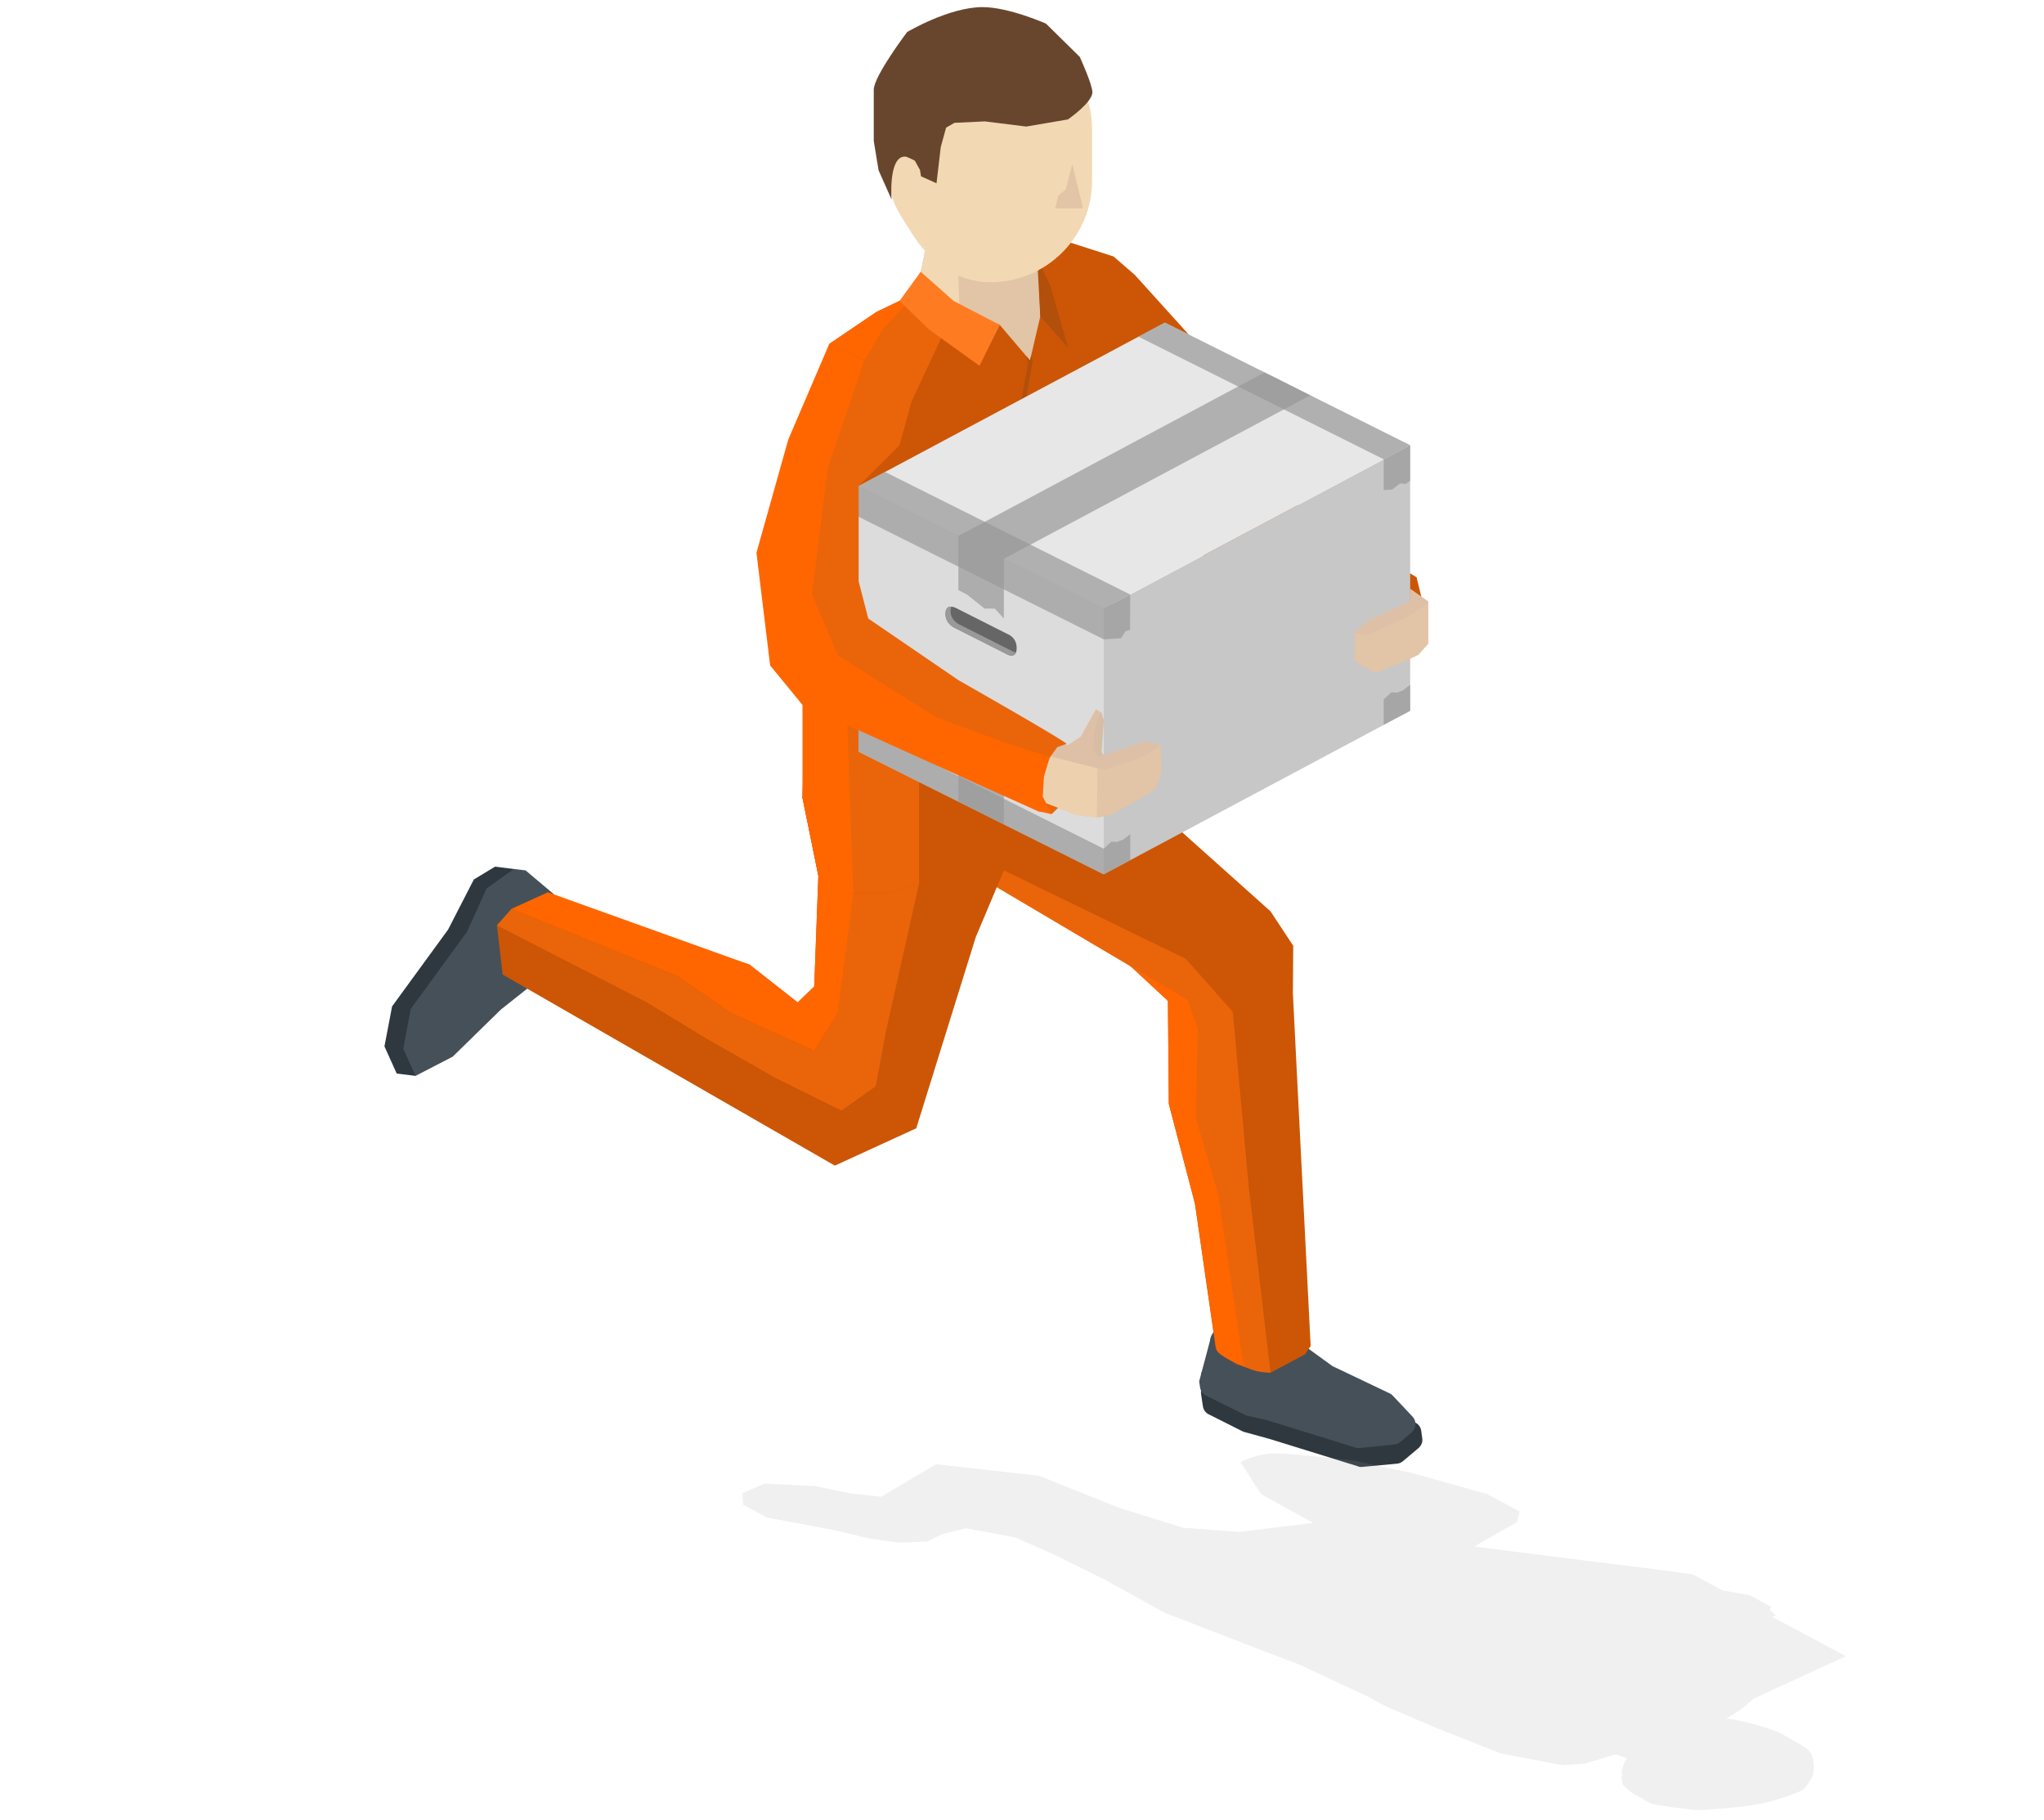 <?xml version="1.0" encoding="utf-8"?>
<!-- Generator: Adobe Illustrator 19.1.0, SVG Export Plug-In . SVG Version: 6.00 Build 0)  -->
<svg version="1.1" id="Layer_1" xmlns="http://www.w3.org/2000/svg" xmlns:xlink="http://www.w3.org/1999/xlink" x="0px" y="0px"
	 viewBox="0 0 1150 1024" style="enable-background:new 0 0 1150 1024;" xml:space="preserve">
<style type="text/css">
	.st0{fill:#2F383F;}
	.st1{fill:#465059;}
	.st2{fill:#CC5605;}
	.st3{fill:#FF6600;}
	.st4{fill:#EA650A;}
	.st5{fill:#E2C4A6;}
	.st6{fill:#F2D8B3;}
	.st7{fill:#68462D;}
	.st8{fill:#FF7B22;}
	.st9{fill:#B24F0B;}
	.st10{fill:#C7C7C7;}
	.st11{fill:#E7E7E7;}
	.st12{fill:#DCDCDC;}
	.st13{opacity:0.7;fill:#999999;}
	.st14{fill:#666666;}
	.st15{fill:#999999;}
	.st16{opacity:0.7;fill:#F2D8B3;}
	.st17{fill:#DDC0A6;}
	.st18{fill:#D6BDA5;}
	.st19{opacity:0.15;fill:#999999;}
</style>
<g>
	<g>
		<path class="st0" d="M766.4,825.3c-0.9,0.1-1.8,0-2.6-0.4l-49.4-15.3l-14.9-4.1l-18.9-9.5c-2-0.8-3.5-2.6-3.8-4.7l-1-6.6
			c0-0.3-0.1-0.7-0.1-1l0.2-10.7c0.1-3.1,4.4-4.2,7.5-4.5l45-4c1.4-0.1,2.9,0.3,4,1.1l18.5,13.4c0.2,0.2,0.4,0.3,0.7,0.4l44.9,21.1
			c1.7,0.9,2.8,2.5,3.1,4.4l0.6,4.3c0.3,2.1-0.5,4.1-2.1,5.5l-8.8,7.4c-0.9,0.8-2.1,1.3-3.4,1.4L766.4,825.3z"/>
		<path class="st1" d="M764.8,814.7c-0.9,0.1-1.8,0-2.6-0.4l-49.4-15.3l-11.6-2.6l-22.2-11c-2-0.8-3.4-2.5-3.8-4.7l-0.4-2.7
			c0-0.3-0.1-0.6-0.1-0.9l6.1-22.9c0-3.1,4.2-8.6,7.3-8.9l38.8,8.6c1.4-0.1,2.9,0.3,4,1.1l18.5,13.4c0.2,0.1,0.4,0.2,0.5,0.3
			l32.3,15.4c0.5,0.3,1,0.7,1.4,1.1l11.2,11.9c2.3,2.5,2.1,6.5-0.5,8.7l-6.5,5.5c-0.9,0.8-2.1,1.3-3.4,1.4L764.8,814.7z"/>
		<polygon class="st0" points="220.6,566.2 252.1,523 266.6,494.8 278.5,487.6 289.1,488.9 301,499 291.2,550.9 271.2,566.7 
			233.8,605.3 223.2,604 216.3,588.7 		"/>
		<polygon class="st1" points="231.1,567.6 262.7,524.3 273.8,499.8 289.1,488.9 295.7,489.7 311.6,503.1 301.7,552.2 281.8,568 
			254.7,594.5 233.8,605.3 226.9,590.1 		"/>
		<g>
			<path class="st2" d="M696,767.7l-2.2-1.4l-8.2-5.2c-1.1-1.1-1.7-2.5-1.8-4.1l-11.5-79.7L657.6,621l-0.5-57.9l-123.8-115
				l93.5-14.1l88,78.7l12.8,19.4l-0.2,26.6l1.9,38.1l8.1,160.5l-3.2,4.7l-19.4,10.3L696,767.7z"/>
			<path class="st3" d="M695.3,683.3l4.5,85.6c0,0-10.5-4.3-14.1-7.8l0,0c-1.1-1.1-1.7-2.5-1.8-4.1l-11.5-79.7L657.6,621l-0.5-57.9
				l-123.8-115l35.3-7.1l113.6,127.6L695.3,683.3z"/>
			<path class="st4" d="M702.5,667.2l12.3,105.1c0,0-6.1-0.1-9.9-1.5l-5.2-1.9L685.3,672l-12.5-42.9l1-50.5l-5.9-16.1l-130.6-77.2
				l51.2-34.5l105.1,118.5L702.5,667.2z"/>
		</g>
		<polygon class="st2" points="554.1,484.5 588.5,450.8 685.3,548.3 		"/>
		<polygon class="st2" points="500.1,502.6 474.3,502.6 460.4,492.6 451.5,448.9 454.2,341.3 474.1,291.7 490.6,220.1 467.9,201.4 
			475.9,188.8 493.2,175.5 602.2,136.5 626.5,144.3 638.5,154.7 632.5,181.5 636,230.6 627.2,278.7 625.7,355.2 620.7,447.2 
			580.6,475.6 		"/>
		<polygon class="st5" points="585.3,178 579.5,202.8 559.3,193.8 530.7,187.7 512.8,177.8 521.6,135.8 583.9,135.8 		"/>
		<polygon class="st6" points="540.1,182.1 530.7,187.7 512.8,177.8 521.6,135.8 538.7,139.9 		"/>
		<path class="st6" d="M557.5,15.8c-31.3,0-57,25.6-57,57v29c0,11.2,6.6,20.1,12.2,29c10.1,15.9,24.6,28,44.7,28
			c31.3,0,57-25.6,57-57v-29C614.5,41.5,588.9,15.8,557.5,15.8z"/>
		<path class="st7" d="M607.5,32l-19-18.7c0,0-20.9-9.3-35.7-9.3c-18.8,0-42.4,14-42.4,14s-18.8,24.8-18.8,32.5v28.8l2.7,16.5
			l7.3,16.4c0,0-1.9-24.5,7.7-24.1c1.3,0.1,5.4,2.3,5.4,2.3l2.9,5.2l0.6,3.6l8.7,3.9l2.4-20.4l3-10.9l4.7-2.7l17.1-0.8l23.3,2.9
			l23.4-4c0,0,13.8-9.5,13.8-15.3C614.5,47.2,607.5,32,607.5,32z"/>
		<polygon class="st5" points="603.3,92.3 609.3,117.2 593.7,117.2 595.5,109.9 599.6,106.7 		"/>
		<g>
			<polygon class="st2" points="279.6,520.6 287.8,512.3 306.1,505.3 421.7,542.7 448.8,564 458.1,555 460.8,482.6 572.2,472.2 
				549,527.2 515.5,634.8 469.7,655.8 282.8,548.3 			"/>
			<polygon class="st3" points="381.4,549.2 287.8,511.3 308.3,502 421.7,542.7 448.8,564 458.1,555 460.8,482.6 507.8,479.6 
				471.1,570.4 458.1,591.1 411.3,569.9 			"/>
			<polygon class="st4" points="399.2,585.3 363.5,563.7 279.6,520.6 287.8,511.3 381.4,549.2 411.3,569.9 458.1,591.1 471.1,570.4 
				483,480.6 517.1,496.9 498.2,581.4 492.7,611.1 473.4,624.8 436.8,606.7 			"/>
		</g>
		<polygon class="st2" points="500.1,502.6 474.3,502.6 451.5,448.9 455.8,429.7 454.2,341.3 474.1,291.7 492.6,205.8 466.6,193.5 
			493.2,175.5 515.5,164.8 562.5,182.8 579.5,202.8 575.5,249.8 580.6,475.6 		"/>
		<polygon class="st4" points="500.1,502.6 474.3,502.6 460.4,492.6 451.5,448.9 454.2,341.3 474.1,291.7 492.6,205.8 466.6,193.5 
			493.2,175.5 515.5,164.8 530.7,187.7 512.8,226 506.1,250.5 483,273.5 517.1,323.5 517.1,496.9 		"/>
		<polygon class="st3" points="486.2,202.8 466.6,193.5 493.2,175.5 515.5,164.8 496.6,185.3 		"/>
		<polygon class="st8" points="518,152.9 506.1,169.3 522.6,185.3 551.1,205.8 562.5,182.8 536.5,169.3 		"/>
		<polygon class="st9" points="590.9,160.6 601,195.8 585.3,178 583.9,152.3 586.3,151 		"/>
		<polygon class="st9" points="612.7,247.2 612.7,258.9 580.6,274.9 580.6,263.3 		"/>
		<polygon class="st9" points="581.1,202.8 573.4,245.9 575.6,298 574.2,424.8 571.3,447.9 572.9,298 570.7,246.1 578.5,204.1 
			577.2,200.1 579.5,202.8 580.2,200.1 		"/>
		<polygon class="st3" points="480.1,502.6 474.3,502.6 460.4,492.6 451.5,448.9 451.5,348 474.1,291.7 475.9,385.9 		"/>
	</g>
	<g>
		<polygon class="st2" points="792.6,353.6 780.9,362.9 766.2,366.6 706.6,325.1 645.7,290.4 614.5,162.8 638.5,154.7 685.7,206.9 
			699.8,265.5 797,324.8 800.5,339.2 		"/>
		<polygon class="st9" points="792.6,353.6 780.9,362.9 766.2,366.6 702.4,330.7 645.7,290.4 626.5,212 650.7,236.1 669.1,282.1 
			724.4,316.6 		"/>
	</g>
	<g>
		<polygon class="st10" points="793.4,250.5 621,342.4 621,491.9 793.4,399.9 		"/>
		<polygon class="st11" points="621,342.4 793.4,250.5 655.4,181.5 483,273.5 		"/>
		<polygon class="st12" points="483,273.5 483,422.9 621,491.9 621,342.4 		"/>
		<polygon class="st13" points="564.8,314.4 737.2,222.4 711.5,209.5 539.2,301.5 		"/>
		<polygon class="st13" points="483,408.5 483,422.9 621,491.9 621,477.5 		"/>
		<polygon class="st13" points="564.8,314.4 564.8,348 559.7,342.4 553.9,342.4 548.7,338.2 544,334.5 539.2,332 539.2,301.5 		"/>
		<polygon class="st13" points="539.2,451 539.2,422.9 544.3,426.7 550.1,426.7 553.9,432.5 559.6,436.3 564.8,437.1 564.8,463.8 		
			"/>
		<polygon class="st13" points="483,273.5 483,290.7 621,359.7 621,342.4 		"/>
		<polygon class="st13" points="621,342.4 635.9,334.5 497.9,265.5 483,273.5 		"/>
		<polygon class="st13" points="778.5,258.4 793.4,250.5 655.4,181.5 640.5,189.4 		"/>
		<polygon class="st13" points="635.9,334.5 621,342.4 621,359.7 625.7,359.4 630.7,359.1 633.3,355.1 635.8,354.4 		"/>
		<polygon class="st13" points="621,491.9 635.9,483.9 635.9,469.3 631.9,472.4 628.4,473.7 625.3,473.5 621,477.5 		"/>
		<polygon class="st13" points="793.4,250.5 778.5,258.4 778.5,275.7 783.3,275.4 787.8,271.9 790.9,272.3 793.4,270.4 		"/>
		<polygon class="st13" points="778.5,407.8 793.4,399.9 793.4,385.2 789.4,388.4 786,389.7 782.8,389.5 778.5,393.5 		"/>
		<path class="st14" d="M537.7,342l29.3,14.8c0,0,5,1.7,5,7.8c0,6.3-5,3.7-5,3.7l-29.3-14.8c0,0-5.7-2.2-5.7-8
			C531.9,339,537.7,342,537.7,342z"/>
		<g>
			<path class="st15" d="M535.2,341.3"/>
			<path class="st15" d="M571.6,367"/>
			<path class="st15" d="M535.2,341.3c-0.2,0.6-0.4,1.4-0.4,2.4c0,5.9,5.7,8,5.7,8l29.3,14.8c0,0,0.8,0.4,1.7,0.5
				c-1.2,3.1-4.6,1.3-4.6,1.3l-29.3-14.8c0,0-5.7-2.2-5.7-8C531.9,342,533.6,341.3,535.2,341.3z"/>
		</g>
	</g>
	<g>
		<path class="st5" d="M604,421.6c0,0,16,3.3,17.8,3.2l23.7-7.9l7.4,2.6l0.8,15.2l-3.9,9.5c-0.7,0.9-24.7,14.3-24.7,14.3l-8.1,1.5
			l-11.3-1.4l-19.7-7.7c-0.2-0.1-0.4-0.1-0.6-0.1l-25.1-22c-2.4-0.4-4.1-2.6-3.7-5l2-14.4c0.3-2.1-1.8,4,0.3,3.9l33.8,6.3
			C593,419.5,603.7,421.6,604,421.6z"/>
		<path class="st16" d="M604,421.6c0,0,11.8,5.5,13.5,5.4l-0.4,33l-11.3-1.4l-19.7-7.7c-0.2-0.1-0.4-0.1-0.6-0.1l-25.1-22
			c-2.4-0.4-4.1-2.6-3.7-5l2-14.4c0.3-2.1-1.8,4,0.3,3.9l33.8,6.3C593,419.5,603.7,421.6,604,421.6z"/>
		<path class="st17" d="M608,414.5l8.6-15.5l3.1,2l1.3,4.3l-1.3,17.6c0.8,1.5,0.4,1.9,2.1,1.9l23.7-7.9l7.4,2.6l-8.9,5.9
			c0,0-23,7.8-23.1,7.7l-35.4-8.9v-10l15.3,5L608,414.5z"/>
		<path class="st18" d="M615.6,413.5l1.7-8.3l2.4-4.2l1.3,4.3l-1.3,17.6c0.8,1.5,0.4,1.9,2.1,1.9c0,0-3.4,1-3.6,1l-2.9-3.6
			L615.6,413.5z"/>
		<path class="st4" d="M585.4,437.3c0,0-0.3,7.8,0.1,11.4c0.3,2.6,3.1,3.2,3.1,3.2l6.7,2.6l-3.6,3.5l-7.5-3.9l-150.8-79.8v-44.4
			l17.3-80.2l16-56.3l26,12.3l-9.6,67.7v53.7l5.4,20.9l50.8,34.7c0,0,60.7,34.5,60.7,35.8l-5.2,1.9l-4,5.6L585.4,437.3z"/>
		<path class="st3" d="M590.6,426l-3.2,10.8c-0.2,0.4-0.5,10.9-0.8,11.2l5.1,10.1c0,0-6.1-1.5-7.3-1.5l-132.9-60l-18.2-22.2
			l-7.7-63.4l17.9-63.7l23-53.7l19.7,9.3l-20.5,60.3l-8.9,71.4l14.7,34.3l55.3,34.7l37.8,14L590.6,426z"/>
	</g>
	<path class="st5" d="M762.2,355.9l7.4-6.7l23.7-10.7l0.1-7.2l10.2,7.2v14.7v9l-5.5,6.1c-0.7,0.9-24,10.2-24,10.2l-6.9-3.4l-5-3.5
		V355.9z"/>
	<path class="st17" d="M769.6,349.2l23.7-10.7l0.1-7.2l10.2,7.2l-2.2,2.3l-8.9,5.9c0,0-23.7,10.9-23.8,10.9l-6.6-1.6L769.6,349.2z"
		/>
	<path class="st19" d="M1018.6,986.2c-0.8-1.4-2.2-2.7-4.3-3.9l-11.1-6.4c-5-2.9-22.6-8.2-32-9l8.2-5.1l7.4-6.2l51.7-23.8
		l-41.6-22.2l2.3-0.7l-3.6-3.3l1.1-1.5l-12.5-6.7l-15-2.6l-16.9-9l-14-2l-11.8-1.5l-36.2-4.5l-60.9-7.7l24-13.7l1.6-6l-18.5-9.9
		L795,828.9l-32.1-6.9c0,0-34-4.3-45.1-4.3s-19.9,4.9-19.9,4.9l11.7,18.1l29.3,16.1l-41.7,5.1l-31.7-2.4l-6.8-2.1l0,0l-6-1.9
		l-23.1-7.2l-45-18l-58-6.5l-30.8,18.3l-17.3-1.9l-19.8-4.1l-28.4-1.4l-12.6,5.3l0.4,6.6l13.5,7.2l37.4,7l20.7,4.9l16,2.2l9.8-0.4
		l6.2-0.2l8.1-4.1l13.7-3.4l13.6,2.5l14.4,2.8l21.7,9.6l28.5,14.1l34,18.8l7.7,2.9l44.7,17.3l22.8,8.7l38.3,17.8l9.8,5.4l28.7,12.3
		l36.6,14.5l34.8,6.6l12.2-0.8l17.7-5.3l6.4,2.2c-0.9,1.2-1.6,2.4-1.9,3.6c-0.7,2.3-1.8,4.6-0.3,6.8c-0.7-0.4-1.1-0.7-1.1-0.7
		l0.7,4.9l4.2,4.1l11,6.4c2.9,1.7,26.7,4.1,26.7,4.1s23.4-0.9,37.7-4c11.3-2.5,21.7-7.2,21.7-7.2s5.4-5.1,6.2-10
		C1021.1,991.8,1019.3,986.3,1018.6,986.2z"/>
</g>
</svg>
